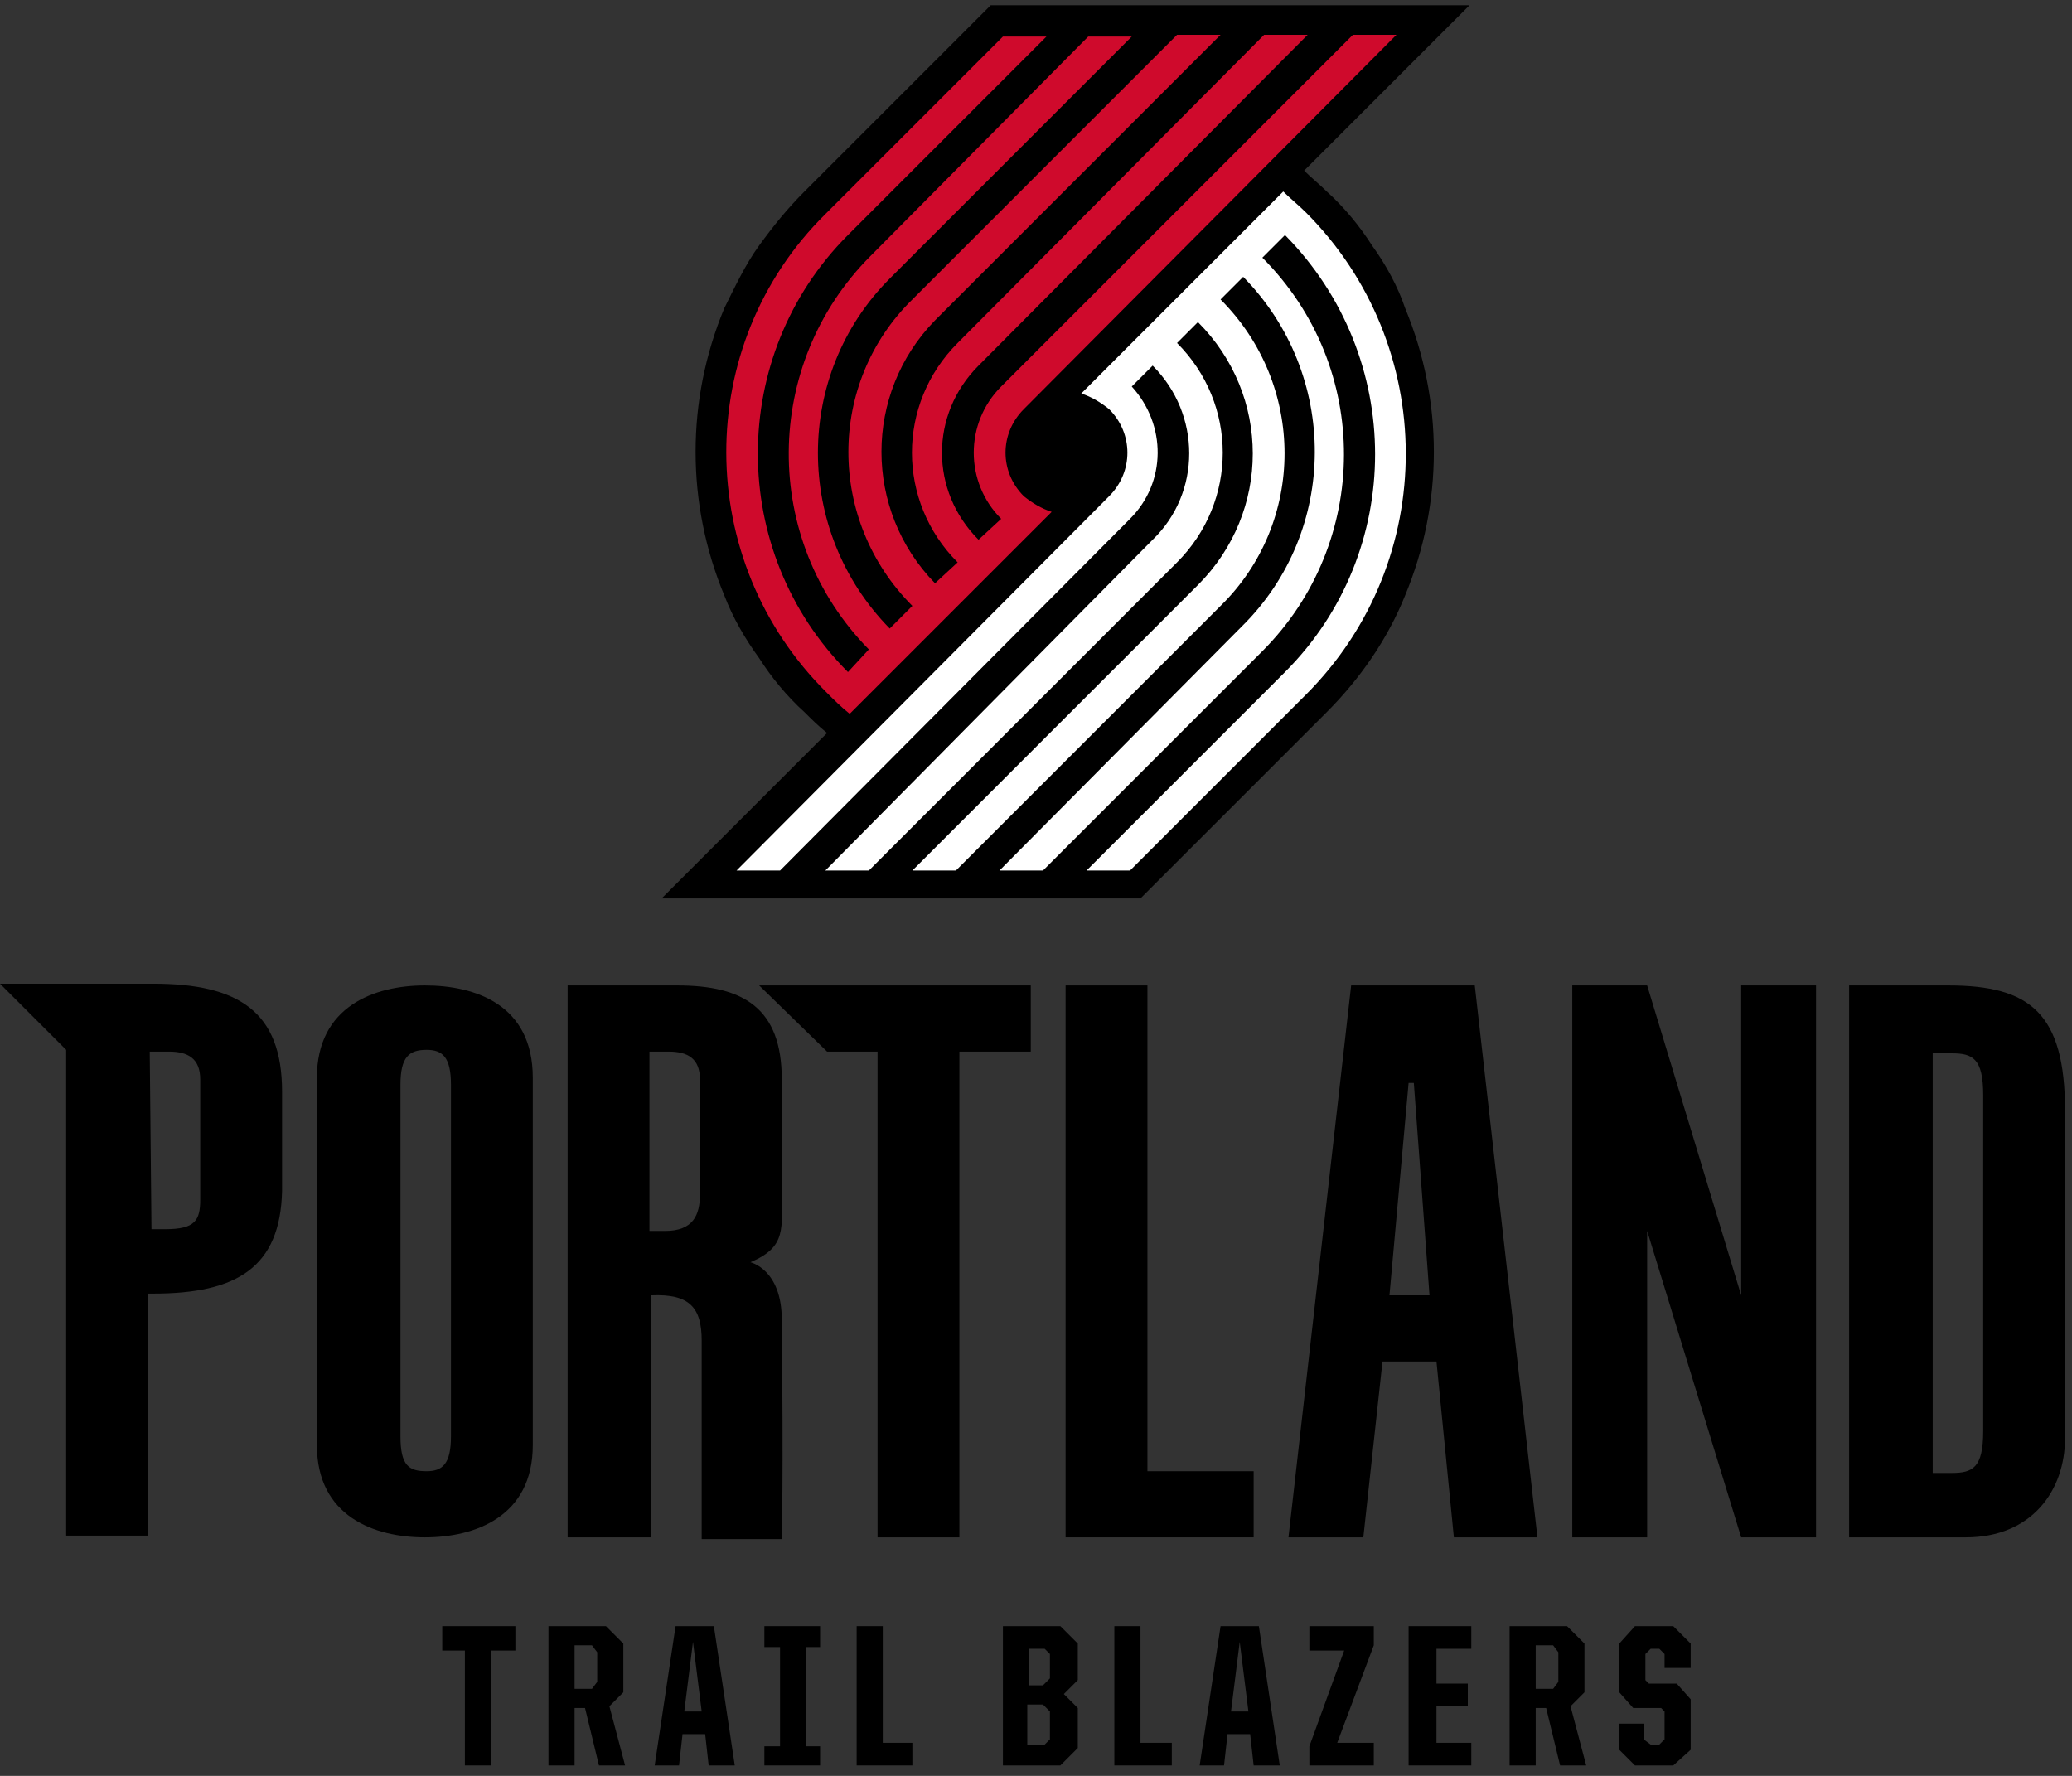 <svg width="119" height="102" viewBox="0 0 119 102" fill="none" xmlns="http://www.w3.org/2000/svg">
<rect x="0" y="0" width="119" height="102" fill="#333333" stroke="none"/>
<path d="M78.8 14.1C78.1 13 77.2 11.9 76.2 11C75.8 10.6 75.3 10.2 74.9 9.8L84.4 0.3H56.9L46.2 11C45.2 12 44.4 13 43.6 14.1C42.8 15.2 42.2 16.5 41.6 17.7C39.4 23 39.4 28.9 41.6 34.2C42.1 35.5 42.8 36.7 43.6 37.8C44.3 38.9 45.2 40 46.2 40.9C46.6 41.3 47 41.7 47.5 42.1L38 51.6H65.5L76.2 40.9C78.1 39 79.7 36.7 80.7 34.2C82.9 28.9 82.9 23 80.7 17.7C80.3 16.5 79.6 15.2 78.8 14.1Z" fill="black"/>
<path d="M75 12.2C74.6 11.8 74.1 11.4 73.7 11L62.1 22.6C62.7 22.8 63.2 23.1 63.7 23.5C65.1 24.9 65.1 27.1 63.7 28.5L42.3 50H44.8L64.9 29.8C67 27.7 67 24.4 65 22.2L66.2 21C69 23.8 69 28.3 66.2 31L47.4 50H49.9L67.6 32.3C71.1 28.8 71.1 23.2 67.6 19.7L68.8 18.5C73 22.7 73 29.4 68.8 33.6L52.4 50H54.9L70.1 34.8C75 30 75 22.1 70.1 17.2L71.4 15.9C76.9 21.5 76.9 30.5 71.3 36L57.4 50H59.9L72.5 37.4C78.7 31.2 78.8 21.1 72.5 14.8L73.8 13.5C80.7 20.5 80.7 31.7 73.8 38.6L62.4 50H64.9L75 39.9C82.7 32.2 82.6 19.8 75 12.2Z" fill="white"/>
<path d="M47.5 39.8C47.9 40.2 48.3 40.6 48.8 41L60.4 29.4C59.8 29.2 59.3 28.9 58.8 28.5C57.4 27.1 57.4 24.9 58.8 23.5L80.2 2H77.7L57.5 22.2C55.4 24.3 55.4 27.7 57.5 29.8L56.2 31C53.4 28.2 53.4 23.8 56.2 21L75.1 2H72.6L55 19.7C51.5 23.2 51.5 28.8 55 32.3L53.7 33.5C49.6 29.3 49.6 22.6 53.7 18.4L70.1 2H67.6L52.4 17.2C47.5 22 47.5 29.9 52.4 34.8L51.1 36.1C45.6 30.5 45.6 21.5 51.1 16L65 2.1H62.5L50 14.7C43.8 20.9 43.7 31 49.9 37.3L48.7 38.6C41.8 31.7 41.8 20.4 48.7 13.5L60.1 2.1H57.6L47.4 12.3C39.8 19.8 39.8 32.2 47.5 39.8Z" fill="#CF0A2C"/>
<path d="M26.7 94.8H25.4V93.4H29.6V94.8H28.2V101.4H26.7V94.8Z" fill="black"/>
<path d="M31.5 93.4H34.8L35.8 94.4V97.2L35 98L35.9 101.4H34.4L33.6 98.1H33V101.4H31.5V93.4ZM34 97L34.3 96.6V94.9L34 94.5H33V97H34Z" fill="black"/>
<path d="M38.8 93.4H41L42.2 101.4H40.7L40.5 99.6H39.2L39 101.4H37.6L38.8 93.4ZM39.3 98.3H40.3L39.8 94.3L39.3 98.3Z" fill="black"/>
<path d="M43.9 100.3H44.8V94.6H43.9V93.4H47.1V94.6H46.3V100.3H47.1V101.4H43.9V100.3Z" fill="black"/>
<path d="M49.2 93.4H50.7V100.1H52.4V101.4H49.2V93.4Z" fill="black"/>
<path d="M57.6 93.4H60.9L61.9 94.4V96.5L61.1 97.3L61.9 98.1V100.4L60.9 101.4H57.6V93.4ZM59.9 96.8L60.3 96.4V95L60 94.7H59.1V96.8H59.9ZM60 100.2L60.3 99.9V98.3L59.9 97.9H59V100.2H60Z" fill="black"/>
<path d="M64 93.4H65.5V100.1H67.3V101.4H64V93.4Z" fill="black"/>
<path d="M70.1 93.4H72.3L73.5 101.4H72L71.8 99.6H70.5L70.3 101.4H68.9L70.1 93.4ZM70.7 98.3H71.7L71.2 94.3L70.7 98.3Z" fill="black"/>
<path d="M75.2 100.3L77.2 94.8H75.2V93.4H78.9V94.5L76.8 100.1H78.9V101.4H75.2V100.3Z" fill="black"/>
<path d="M80.9 93.4H84.5V94.7H82.5V96.7H84.3V98H82.5V100.1H84.5V101.4H80.9V93.4Z" fill="black"/>
<path d="M86.7 93.4H90L91 94.4V97.2L90.2 98L91.1 101.4H89.6L88.8 98.1H88.2V101.4H86.7V93.4ZM89.2 97L89.5 96.6V94.9L89.2 94.5H88.2V97H89.2Z" fill="black"/>
<path d="M93 100.5V99H94.4V99.9L94.8 100.2H95.3L95.6 99.9V98.3L95.4 98.1H93.8L93 97.2V94.4L93.9 93.4H96.1L97.1 94.4V95.8H95.6V95L95.3 94.7H94.8L94.5 95V96.5L94.7 96.7H96.3L97.1 97.6V100.5L96.1 101.4H93.9L93 100.5Z" fill="black"/>
<path d="M16.2 62.7C16.2 58.1 13.7 56.5 8.8 56.5H0L3.8 60.3V88.2H8.5V74.3H8.8C13.6 74.3 16.1 72.8 16.2 68.4V62.7ZM8.6 60.4H9.7C10.8 60.4 11.5 60.8 11.5 62V68.9C11.5 70.1 11.2 70.6 9.5 70.6H8.7L8.6 60.4Z" fill="black"/>
<path d="M23 62.3C23 60.7 23.5 60.3 24.5 60.3C25.4 60.3 25.9 60.7 25.9 62.3V82.5C25.9 84.1 25.4 84.5 24.5 84.5C23.5 84.5 23 84.2 23 82.5V62.3ZM24.4 88.3C27.3 88.3 30.6 87.1 30.6 83V61.9C30.6 57.7 27.3 56.6 24.4 56.6C21.5 56.6 18.2 57.8 18.2 61.9V83C18.2 87.1 21.5 88.3 24.4 88.3Z" fill="black"/>
<path d="M80.9 62.2H81.2L82.1 74.4H79.8L80.9 62.2ZM79.4 78.2H82.5L83.5 88.3H88.3L84.7 56.6H77.6L74 88.3H78.3L79.4 78.2Z" fill="black"/>
<path d="M113.9 82.2C113.9 84.3 113.3 84.6 112.1 84.6H111V60.5H112.1C113.3 60.5 113.9 60.8 113.9 62.9V82.2ZM118.6 82.6V63.8C118.6 58.2 116.6 56.6 111.9 56.6H106.2V88.3H112.9C116.7 88.3 118.6 85.6 118.6 82.6Z" fill="black"/>
<path d="M37.3 60.4H38.4C39.5 60.4 40.2 60.8 40.2 62V68.6C40.2 69.8 39.8 70.7 38.2 70.7H37.3V60.4ZM37.4 74.4C39.6 74.3 40.3 75.1 40.3 77V88.4H44.9C44.9 88.4 45 85 44.9 75.8C44.9 72.9 43.1 72.5 43.1 72.5C45.2 71.6 44.9 70.6 44.9 68.2V62C44.9 57.9 42.7 56.6 38.9 56.6H32.6V88.3H37.4V74.4Z" fill="black"/>
<path d="M72 84.5H65.9V56.6H61.2V88.3H72V84.5Z" fill="black"/>
<path d="M50.4 60.4V88.3H55.1V60.4H59.2V56.6H43.6L47.5 60.4H50.4Z" fill="black"/>
<path d="M94.6 70.7L100 88.3H104.3V56.6H100V74.4L94.6 56.6H90.3V88.3H94.6V70.7Z" fill="black"/>
</svg>
